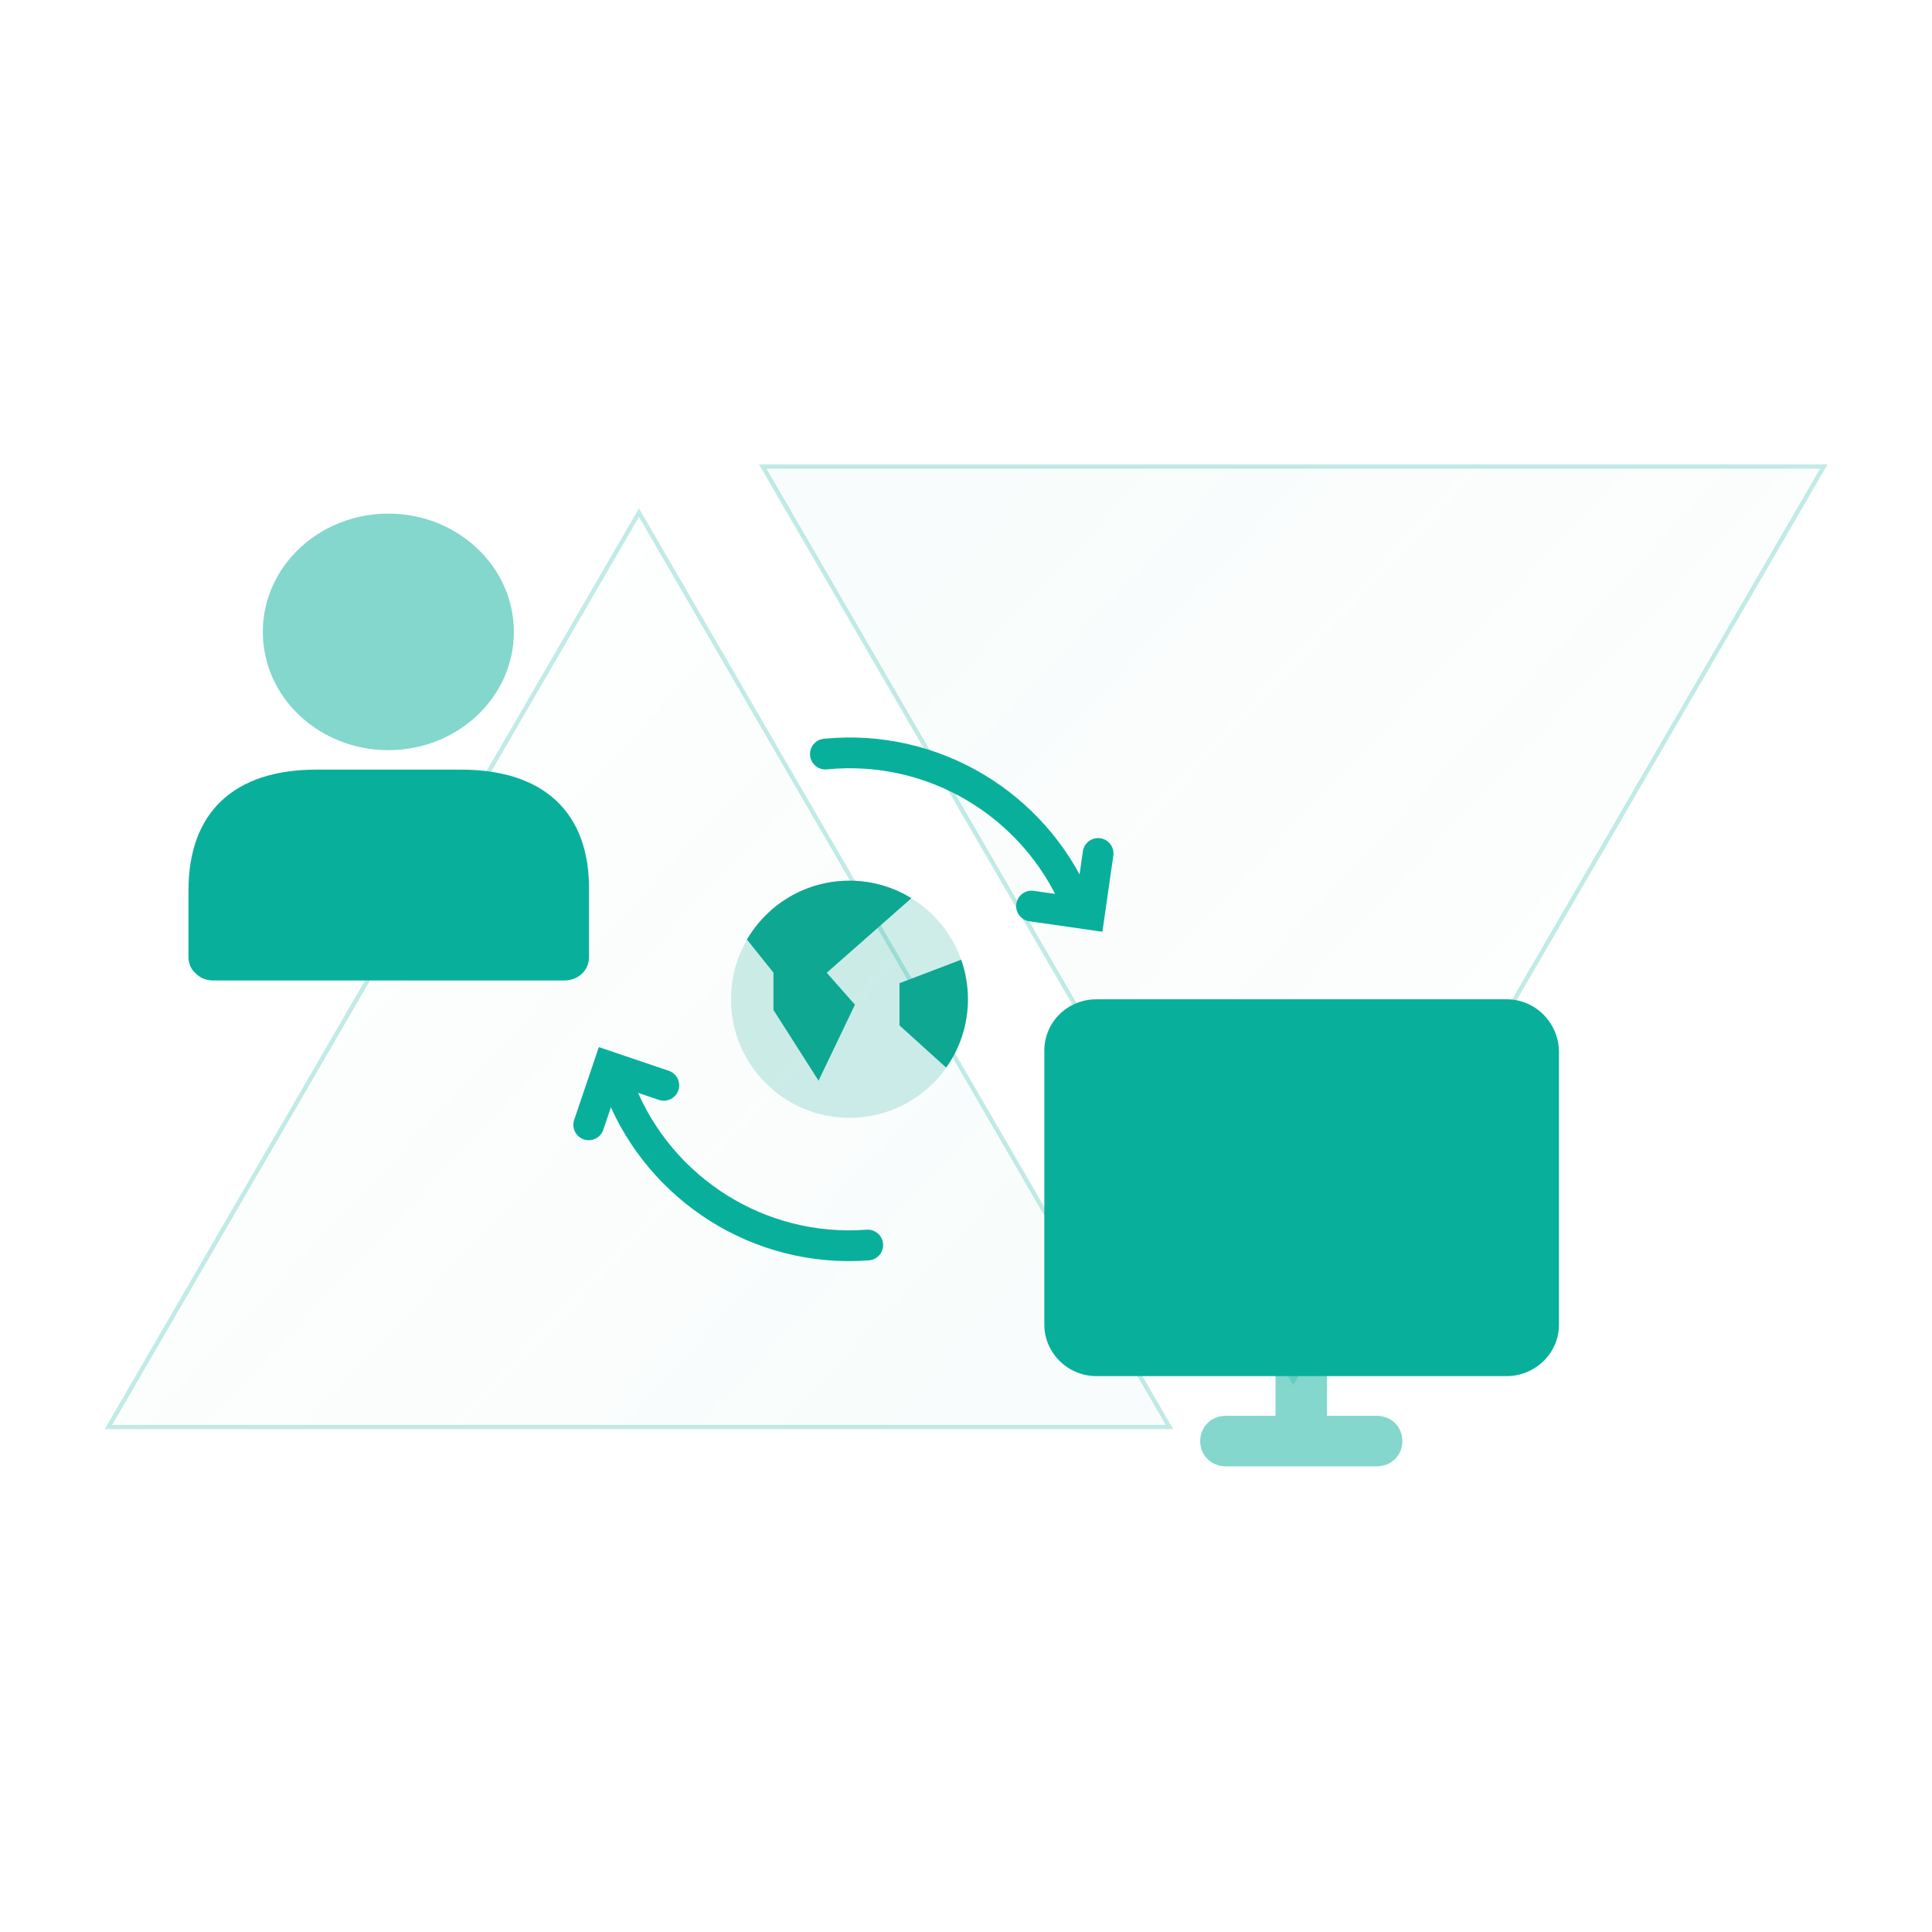 <?xml version="1.0" encoding="UTF-8"?>
<svg xmlns="http://www.w3.org/2000/svg" width="410" height="410" viewBox="0 0 410 410" fill="none">
  <path opacity="0.24" fill-rule="evenodd" clip-rule="evenodd" d="M23 302.85H248.202L135.601 108.784L23 302.85Z" fill="url(#paint0_linear_5306_313613)" stroke="#04AE99" stroke-width="0.911"></path>
  <path opacity="0.24" fill-rule="evenodd" clip-rule="evenodd" d="M387.051 99L161.848 99L274.45 293.066L387.051 99Z" fill="url(#paint1_linear_5306_313613)" stroke="#04AE99" stroke-width="0.911"></path>
  <g clip-path="url(#clip0_5306_313613)">
    <path d="M97.834 163.324H67.164C49.639 163.324 40 172.405 40 188.918V203.118C40 204.439 40.526 205.76 41.577 206.586C42.453 207.577 43.856 208.072 45.258 208.072H119.74C122.72 208.072 124.998 205.925 124.998 203.118V188.918C125.173 172.405 115.359 163.324 97.834 163.324Z" fill="#08B09C"></path>
    <path d="M82.411 159.197C97.123 159.197 109.05 147.96 109.05 134.099C109.05 120.237 97.123 109 82.411 109C67.699 109 55.773 120.237 55.773 134.099C55.773 147.96 67.699 159.197 82.411 159.197Z" fill="#08B09C" fill-opacity="0.5"></path>
    <path opacity="0.5" fill-rule="evenodd" clip-rule="evenodd" d="M276.042 311.182C276.042 311.182 276.113 311.182 276.149 311.182C276.185 311.182 276.221 311.182 276.256 311.182H292.15C295.243 311.182 297.603 308.858 297.603 305.818C297.603 302.779 295.243 300.455 292.15 300.455H281.602V290.801C281.602 287.762 279.242 285.438 276.149 285.438C273.056 285.438 270.696 287.762 270.696 290.801V300.455H260.148C257.055 300.455 254.696 302.779 254.696 305.818C254.696 308.858 257.055 311.182 260.148 311.182H276.042Z" fill="#08B09C"></path>
    <path d="M319.754 212.066H232.706C226.52 212.066 221.622 216.893 221.622 222.99V281.129C221.622 287.029 226.52 292.034 232.706 292.034H319.754C325.743 292.034 330.838 287.207 330.838 281.129V222.99C330.659 216.911 325.743 212.066 319.754 212.066Z" fill="#08B09C"></path>
    <path opacity="0.2" d="M180.27 237.221C194.163 237.221 205.425 225.959 205.425 212.066C205.425 198.174 194.163 186.912 180.27 186.912C166.378 186.912 155.116 198.174 155.116 212.066C155.116 225.959 166.378 237.221 180.27 237.221Z" fill="#0EA791"></path>
    <path d="M193.411 190.612C189.585 188.252 185.08 186.894 180.252 186.894C170.974 186.894 162.875 191.917 158.513 199.39L164.144 206.416V214.336L173.709 229.336L181.432 213.21L175.443 206.434L193.393 190.63L193.411 190.612ZM203.977 203.663L190.89 208.651V217.608L200.794 226.565C203.69 222.471 205.407 217.465 205.407 212.048C205.407 209.098 204.888 206.291 203.977 203.663Z" fill="#0EA791"></path>
    <path d="M175.157 160.024C198.274 157.753 219.352 170.894 228.183 191.096" stroke="#08B09C" stroke-width="6.526" stroke-miterlimit="10" stroke-linecap="round"></path>
    <path d="M184.15 264.216C160.98 265.95 140.224 252.309 131.857 231.911" stroke="#08B09C" stroke-width="6.526" stroke-miterlimit="10" stroke-linecap="round"></path>
    <path d="M218.909 192.281L231.183 194.038L233.033 181.118" stroke="#08B09C" stroke-width="6.526" stroke-linecap="round"></path>
    <path d="M140.87 230.325L129.126 226.347L124.938 238.708" stroke="#08B09C" stroke-width="6.526" stroke-linecap="round"></path>
  </g>
  <defs>
    <linearGradient id="paint0_linear_5306_313613" x1="2.557" y1="228.661" x2="143.323" y2="360.827" gradientUnits="userSpaceOnUse">
      <stop stop-color="#1FA58D" stop-opacity="0.01"></stop>
      <stop offset="1" stop-color="#1FA58D" stop-opacity="0.138"></stop>
    </linearGradient>
    <linearGradient id="paint1_linear_5306_313613" x1="407.494" y1="173.189" x2="266.728" y2="41.023" gradientUnits="userSpaceOnUse">
      <stop stop-color="#1FA58D" stop-opacity="0.01"></stop>
      <stop offset="1" stop-color="#1FA58D" stop-opacity="0.138"></stop>
    </linearGradient>
    <clipPath id="clip0_5306_313613">
      <rect width="290.838" height="202.181" fill="white" transform="translate(40 109)"></rect>
    </clipPath>
  </defs>
</svg>
